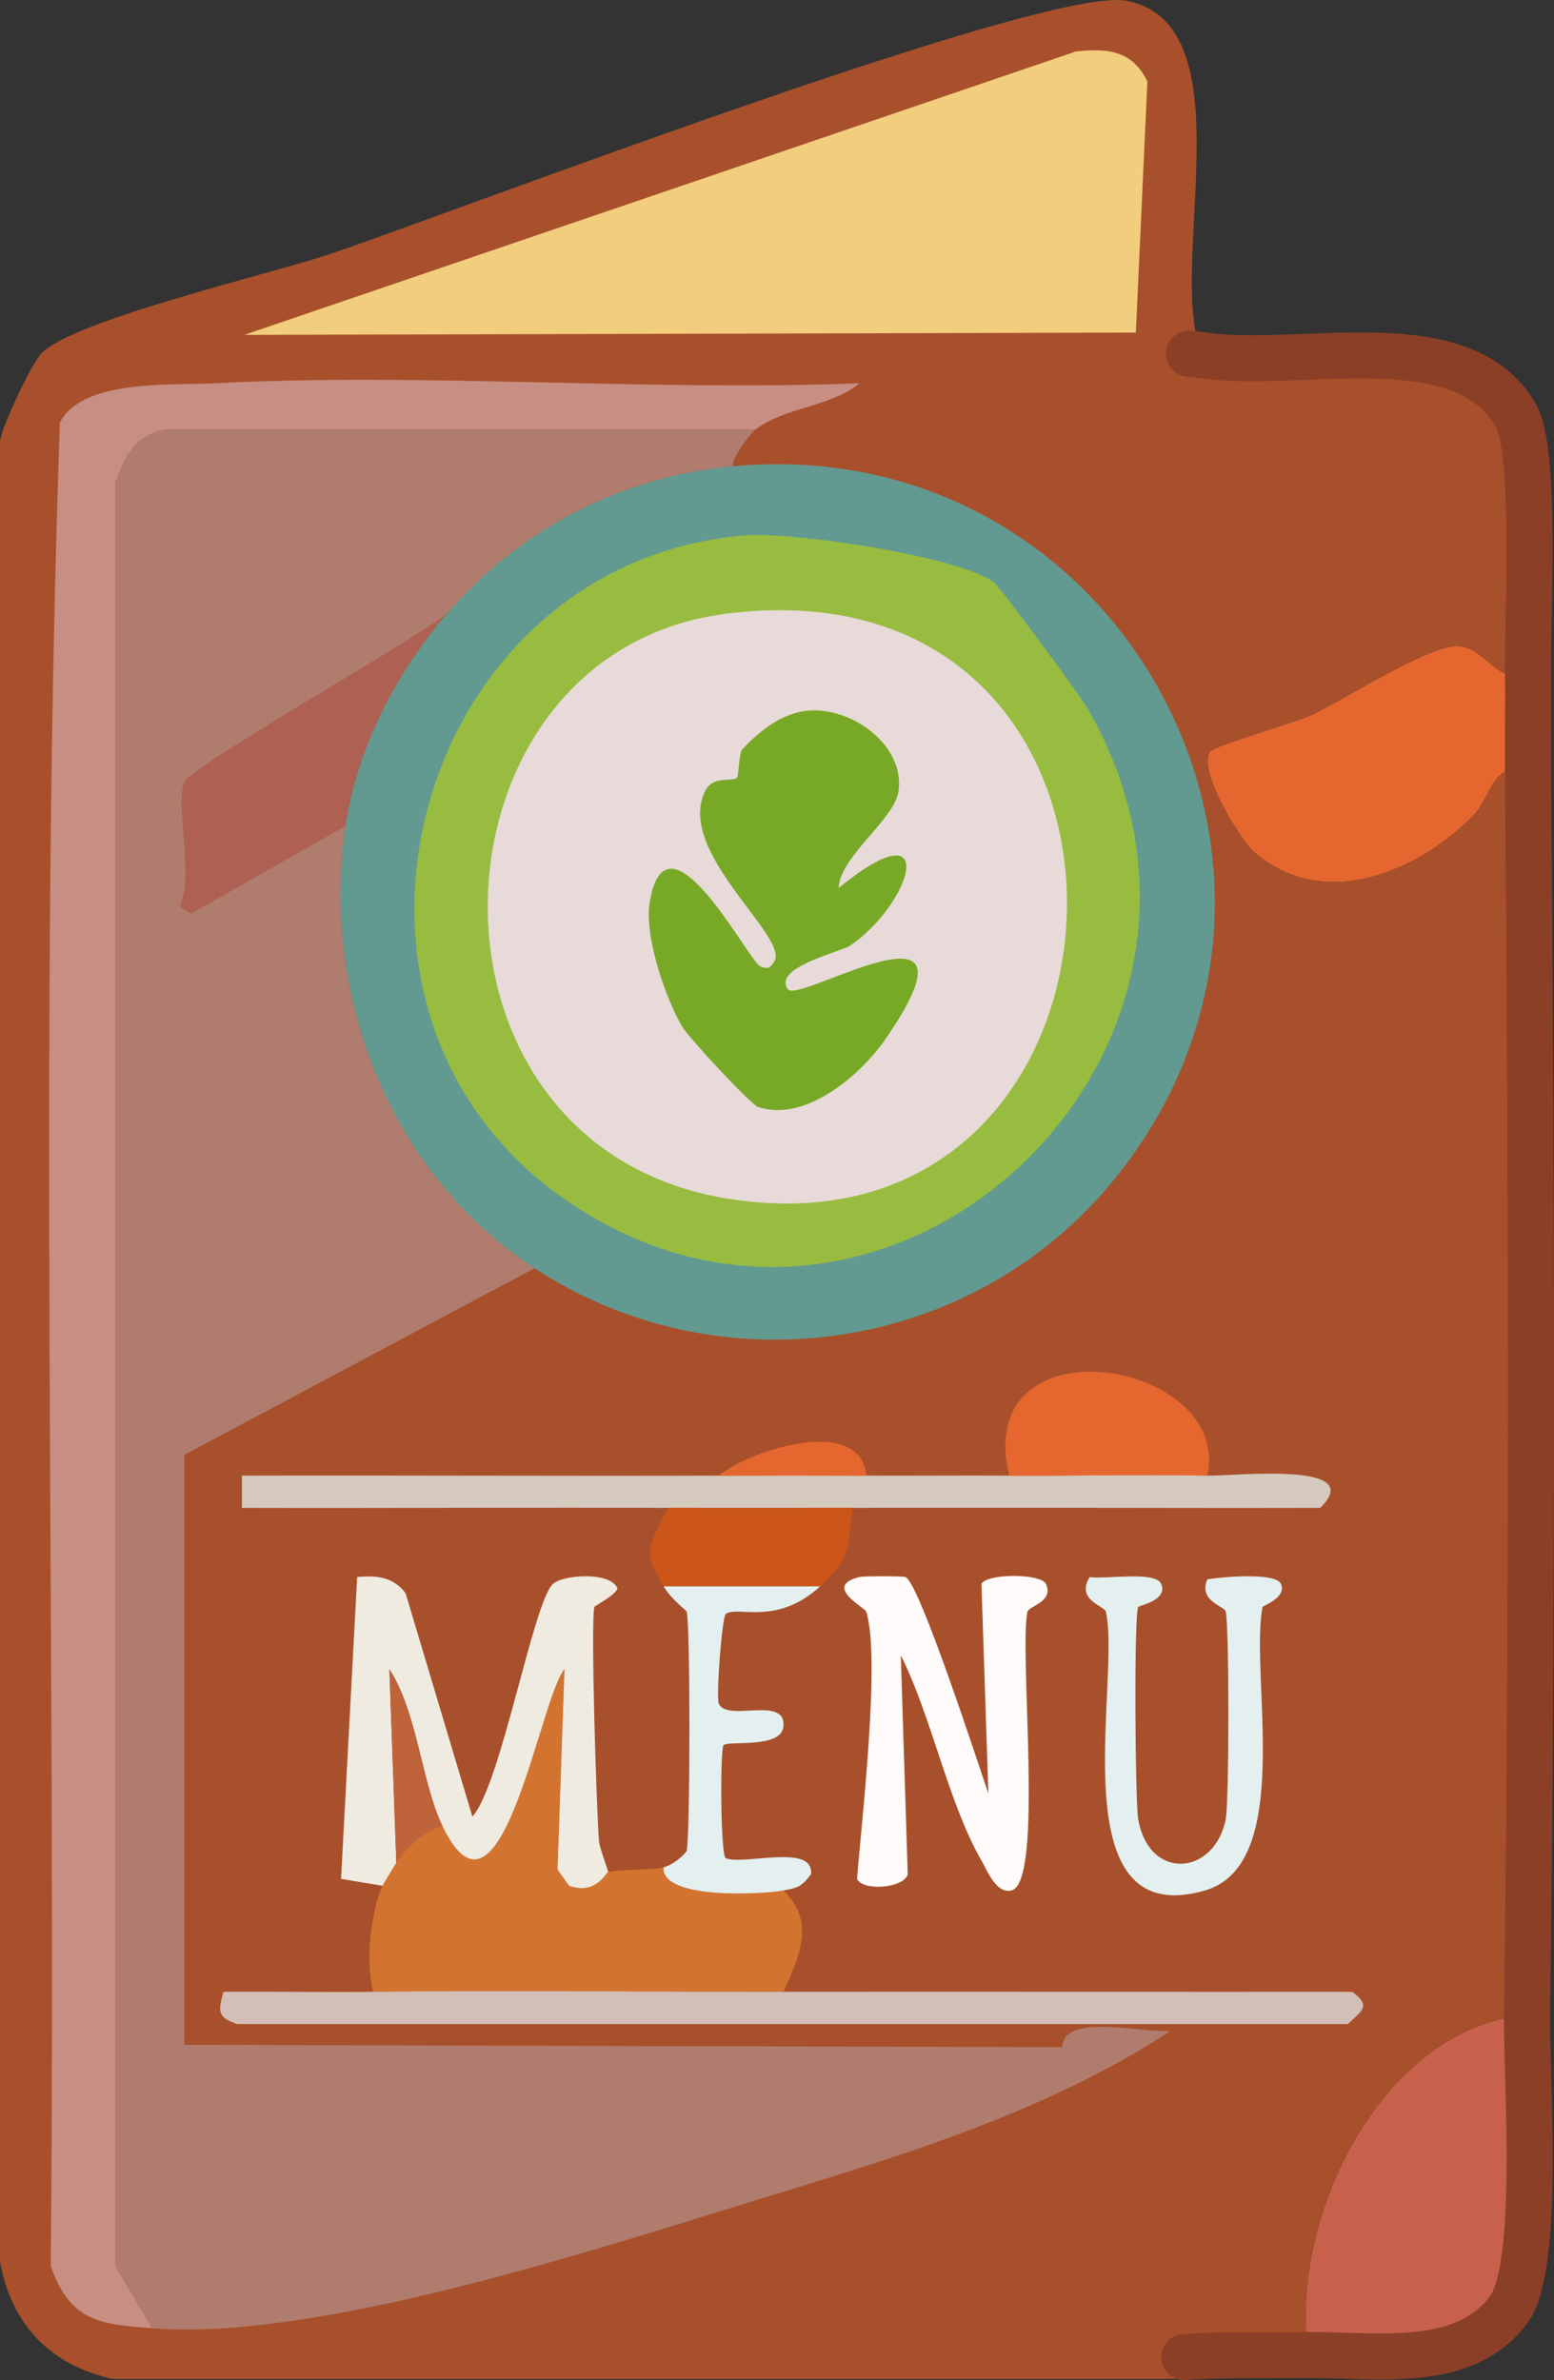 <?xml version="1.0" encoding="UTF-8"?>
<svg id="Layer_2" data-name="Layer 2" xmlns="http://www.w3.org/2000/svg" viewBox="0 0 334.36 512"><rect x="0" y="0" width="334.36" height="512" fill="#333333" stroke="none"/>
  <defs>
    <style>
      .cls-1 {
        fill: #e8dad8;
      }

      .cls-2 {
        fill: #c88e83;
      }

      .cls-3 {
        fill: #e5672f;
      }

      .cls-4 {
        fill: #b07c6d;
      }

      .cls-5 {
        fill: #a8502b;
      }

      .cls-6 {
        fill: #c8614b;
      }

      .cls-7 {
        fill: none;
        stroke: #8b3f27;
        stroke-linecap: round;
        stroke-linejoin: round;
        stroke-width: 9.91px;
      }

      .cls-8 {
        fill: #98bc40;
      }

      .cls-9 {
        fill: #ae6153;
      }

      .cls-10 {
        fill: #fffbfa;
      }

      .cls-11 {
        fill: #629a91;
      }

      .cls-12 {
        fill: #f0ebe1;
      }

      .cls-13 {
        fill: #d4beb8;
      }

      .cls-14 {
        fill: #bf633a;
      }

      .cls-15 {
        fill: #d2742f;
      }

      .cls-16 {
        fill: #d6c9bd;
      }

      .cls-17 {
        fill: #77a927;
      }

      .cls-18 {
        fill: #cc5519;
      }

      .cls-19 {
        fill: #e3f0ef;
      }

      .cls-20 {
        fill: #f2cd7e;
      }
    </style>
  </defs>
  <g id="Layer_1-2" data-name="Layer 1">
    <g id="Generative_Object" data-name="Generative Object">
      <g>
        <path class="cls-6" d="M328.56,433.43c-.18,13.58,2.97,54.19-3.97,63.45-9.67,12.92-28.53,9.64-43.03,9.72-4.44-29.2,15.71-70.51,46.99-73.17Z"/>
        <path class="cls-3" d="M328.76,144.92c.1,6.94-.06,13.88,0,20.82-7.42-2.39-8.16,5.98-11.5,9.42-11.9,12.25-32.05,21.02-47.09,8.43-3.38-2.83-12.47-17.89-9.91-21.81.92-1.42,18.65-6.45,21.81-7.93,6.92-3.23,25.67-15.32,31.73-14.87s7.83,8.25,14.97,5.95Z"/>
        <g>
          <path class="cls-5" d="M328.76,144.92c-7.14,2.3-8.93-5.5-14.97-5.95s-24.81,11.64-31.73,14.87c-3.17,1.48-20.89,6.51-21.81,7.93-2.55,3.92,6.53,18.98,9.91,21.81,15.04,12.59,35.2,3.83,47.09-8.43,3.34-3.44,4.08-11.81,11.5-9.42.79,89.09.99,178.61-.2,267.69-31.28,2.66-51.43,43.97-46.99,73.17-8,.04-15.77-.08-23.79.26l-3.47,4.9H24.29c-13.46-2.95-21.89-11.71-24.29-25.28V94.85c.51-3.37,6.69-16.45,8.92-18.84,6.61-7.08,49.8-17.21,61.97-21.32C97.57,45.68,225.06-3.23,242.41.17c26.58,5.21,8.08,58.49,16.36,76.24,20.58,3.18,55.91-7.26,67.41,12.99,4.47,7.87,2.42,44.02,2.58,55.52Z"/>
          <g>
            <path class="cls-4" d="M162.6,92.37c-1.13.87-5.09,5.93-4.96,7.93-24.04,2.23-45.74,13.5-61.47,31.73-6.32,5.26-55.4,33.02-56.51,36.19-1.96,5.6,2.23,20.24-.99,26.77l2.48,1.49,33.21-18.84c-5.35,36.54,9.46,74.73,40.65,95.18l-75.35,40.15v126.9l188.87.5c.31-7.45,16.92-3.03,23.3-3.47-27.74,18.17-60.19,27.48-91.71,37.18-35.43,10.9-92.76,29.49-127.4,26.77l-7.93-13.38V103.77c2.31-5.89,3.78-9.59,10.41-11.4h127.4Z"/>
            <path class="cls-2" d="M162.6,92.37H35.2c-6.63,1.81-8.1,5.51-10.41,11.4v383.69l7.93,13.38c-11.39-.9-17.5-1.36-21.81-13.38,1.31-132.04-2.63-265.22,1.98-396.58,4.84-9.36,23.97-7.95,33.21-8.43,45.56-2.34,93.04,1.75,138.8,0-6.15,5.12-16,5.09-22.31,9.91Z"/>
            <path class="cls-20" d="M231.5,11.07c6.75-.72,12.11-.25,15.37,6.44l-2.48,54.03-191.84.5L231.5,11.07Z"/>
            <path class="cls-15" d="M130.87,402.69c3.44-.66,10.08-.42,11.9-.99-.49,7.02,21.42,5.78,25.78,4.96,7.09,6.82,3.34,14.32,0,21.81-29.38.04-58.86-.37-88.24,0-1.7-6.55-.61-16.7,1.98-22.8.11-.27,2.6-4.37,2.97-4.96,2.12-3.34,6-6.83,9.91-7.93,12.58,26.3,20.9-27.28,26.27-33.71l-1.49,43.13,2.48,3.47c5.83,2.04,7.94-2.88,8.43-2.97Z"/>
            <path class="cls-13" d="M80.31,428.47c29.38-.37,58.85.04,88.24,0,40.8-.06,81.63.04,122.44,0,4.17,3.15,1.97,4.07-.99,6.94H51.06c-4.12-1.38-4.26-2.57-2.97-6.94,10.74-.1,21.5.13,32.22,0Z"/>
            <path class="cls-16" d="M154.67,317.43c10.56-.04,21.17-.04,31.73,0s20.51-.06,30.73,0c14.18.08,28.46-.3,42.63,0,5.87.12,34.68-3.2,24.29,6.94-33.54.08-67.1-.11-100.63,0-13.2.04-26.46.05-39.66,0-30.55-.12-61.14.09-91.71,0v-6.94c34.2-.09,68.42.11,102.61,0Z"/>
            <path class="cls-10" d="M184.9,339.24c.87-.22,9.34-.21,9.91,0,2.98,1.09,15.75,40.49,17.85,46.6l-1.49-45.11c1.18-2.31,12.82-2.28,13.88,0,1.77,3.82-3.71,4.78-3.97,5.95-1.89,8.61,3.6,58.31-3.47,59.98-3.28.78-5.22-4.32-6.44-6.44-7.11-12.27-10.78-31.13-17.35-44.12l1.49,47.09c-.86,3-9.6,3.69-10.91.99.91-11.76,5.12-47.54,1.98-57.5-.27-.87-9.41-5.48-1.49-7.44Z"/>
            <path class="cls-19" d="M234.48,339.24c2.89.58,14.13-1.41,15.37,1.49,1.51,3.52-4.81,4.64-4.96,4.96-.93,2.08-.64,41.91,0,45.61,2.34,13.49,16.5,12.15,18.84,0,.74-3.82.78-41.16,0-44.61-.29-1.27-5.92-2.19-3.97-6.94,2.68-.48,14.75-1.63,15.86.99,1.26,2.95-3.91,4.65-3.97,4.96-2.83,14.6,7.03,55.36-12.39,60.97-31.73,9.17-17.96-45.22-21.32-59.98-.28-1.23-6.58-2.53-3.47-7.44Z"/>
            <path class="cls-19" d="M176.48,341.23c-9.38,8.63-17.73,4.12-20.32,5.95-.8.56-2.14,17.86-1.49,19.33,1.78,4.01,14.66-1.92,13.88,4.96-.55,4.81-12.11,2.86-12.89,3.97-.72,1.01-.65,23.82.5,24.29,3.87,1.58,19.05-3.29,18.34,3.47-2.18,2.71-2.67,2.85-5.95,3.47-4.36.82-26.26,2.06-25.78-4.96,1.95-.61,3.63-1.92,4.96-3.47.77-2.46.84-49.12,0-51.56-.12-.35-3.2-2.52-4.96-5.45h33.71Z"/>
            <path class="cls-3" d="M259.76,317.43c-14.18-.3-28.45.08-42.63,0-8.14-34.28,48.13-24.97,42.63,0Z"/>
            <path class="cls-18" d="M183.42,324.37c-.94,8.88-.69,11.1-6.94,16.85h-33.71c-4.49-7.5-3.41-8.31.99-16.85,13.2.05,26.46.04,39.66,0Z"/>
            <path class="cls-3" d="M186.39,317.43c-10.56-.04-21.17-.04-31.73,0,6.54-5.46,30.58-13.21,31.73,0Z"/>
            <path class="cls-9" d="M96.17,132.03c-10.95,12.69-19.37,28.9-21.81,45.61l-33.21,18.84-2.48-1.49c3.22-6.53-.97-21.17.99-26.77,1.11-3.17,50.19-30.93,56.51-36.19Z"/>
            <g>
              <path class="cls-12" d="M130.87,402.69c-.48.09-2.6,5.02-8.43,2.97l-2.48-3.47,1.49-43.13c-5.37,6.43-13.69,60.01-26.27,33.71-4.46-9.33-5.41-24.52-11.4-33.71l1.49,41.64c-.37.59-2.86,4.69-2.97,4.96l-8.92-1.49,3.47-64.94c4.23-.34,7.66-.08,10.41,3.47l14.38,48.08c6.17-6.81,13.06-46.18,17.35-50.07,2.21-2,12.44-2.68,13.88.99-.49,1.5-4.85,3.67-4.96,3.97-.89,2.37.48,45.4.99,50.56.11,1.1,1.51,4.99,1.98,6.44Z"/>
              <path class="cls-14" d="M95.18,392.78c-3.91,1.1-7.8,4.59-9.91,7.93l-1.49-41.64c5.99,9.19,6.94,24.38,11.4,33.71Z"/>
            </g>
            <g>
              <path class="cls-11" d="M115.01,272.82c-31.19-20.45-46-58.64-40.65-95.18,2.45-16.7,10.86-32.91,21.81-45.61,15.73-18.23,37.43-29.5,61.47-31.73,83.8-7.76,135.08,87.75,82.29,153.18-30.19,37.42-84.69,45.7-124.92,19.33Z"/>
              <g>
                <path class="cls-8" d="M160.12,115.18c10.15-.87,45.49,4.36,53.54,9.91,1.4.97,18.72,24.47,20.32,27.26,42.28,73.36-43.17,153.83-112.53,105.59-58.46-40.66-32.73-136.63,38.67-142.77Z"/>
                <g>
                  <path class="cls-1" d="M156.15,132.03c100.52-12.84,94.92,140.33.99,125.91-71.48-10.97-67.37-117.43-.99-125.91Z"/>
                  <path class="cls-17" d="M174,152.85c9.43-.7,20.71,7.49,19.33,17.35-.85,6.1-12.47,13.81-12.89,20.82,22.02-17.97,15.88,3.25,2.48,12.39-1.98,1.35-16.9,4.73-13.38,9.42,2.37,3.17,44.28-22.86,20.82,10.91-5.32,7.66-17.22,17.78-27.26,14.38-1.53-.52-14.87-14.79-16.36-17.35-3.69-6.35-8.17-19.56-6.94-26.77,3.7-21.63,21.26,12.81,23.79,13.88,1.67.7,2.09.3,2.97-.99,3.55-5.18-21.26-23.55-14.87-36.68,1.73-3.56,5.88-1.87,6.94-2.97.21-.22.48-5.4.99-5.95,3.7-3.96,8.64-8,14.38-8.43Z"/>
                </g>
              </g>
            </g>
          </g>
        </g>
      </g>
      <path class="cls-7" d="M255.81,76.09c.98.14,1.98.17,2.96.32,20.58,3.18,55.91-7.26,67.41,12.99,4.47,7.87,2.42,44.02,2.58,55.52.1,6.94-.06,13.88,0,20.82.79,89.09.99,178.61-.2,267.69-.18,13.58,2.97,54.19-3.97,63.45-9.67,12.92-28.53,9.64-43.03,9.72-8,.04-15.77-.08-23.79.26-.99.04-1.98.14-2.97.18"/>
    </g>
  </g>
</svg>